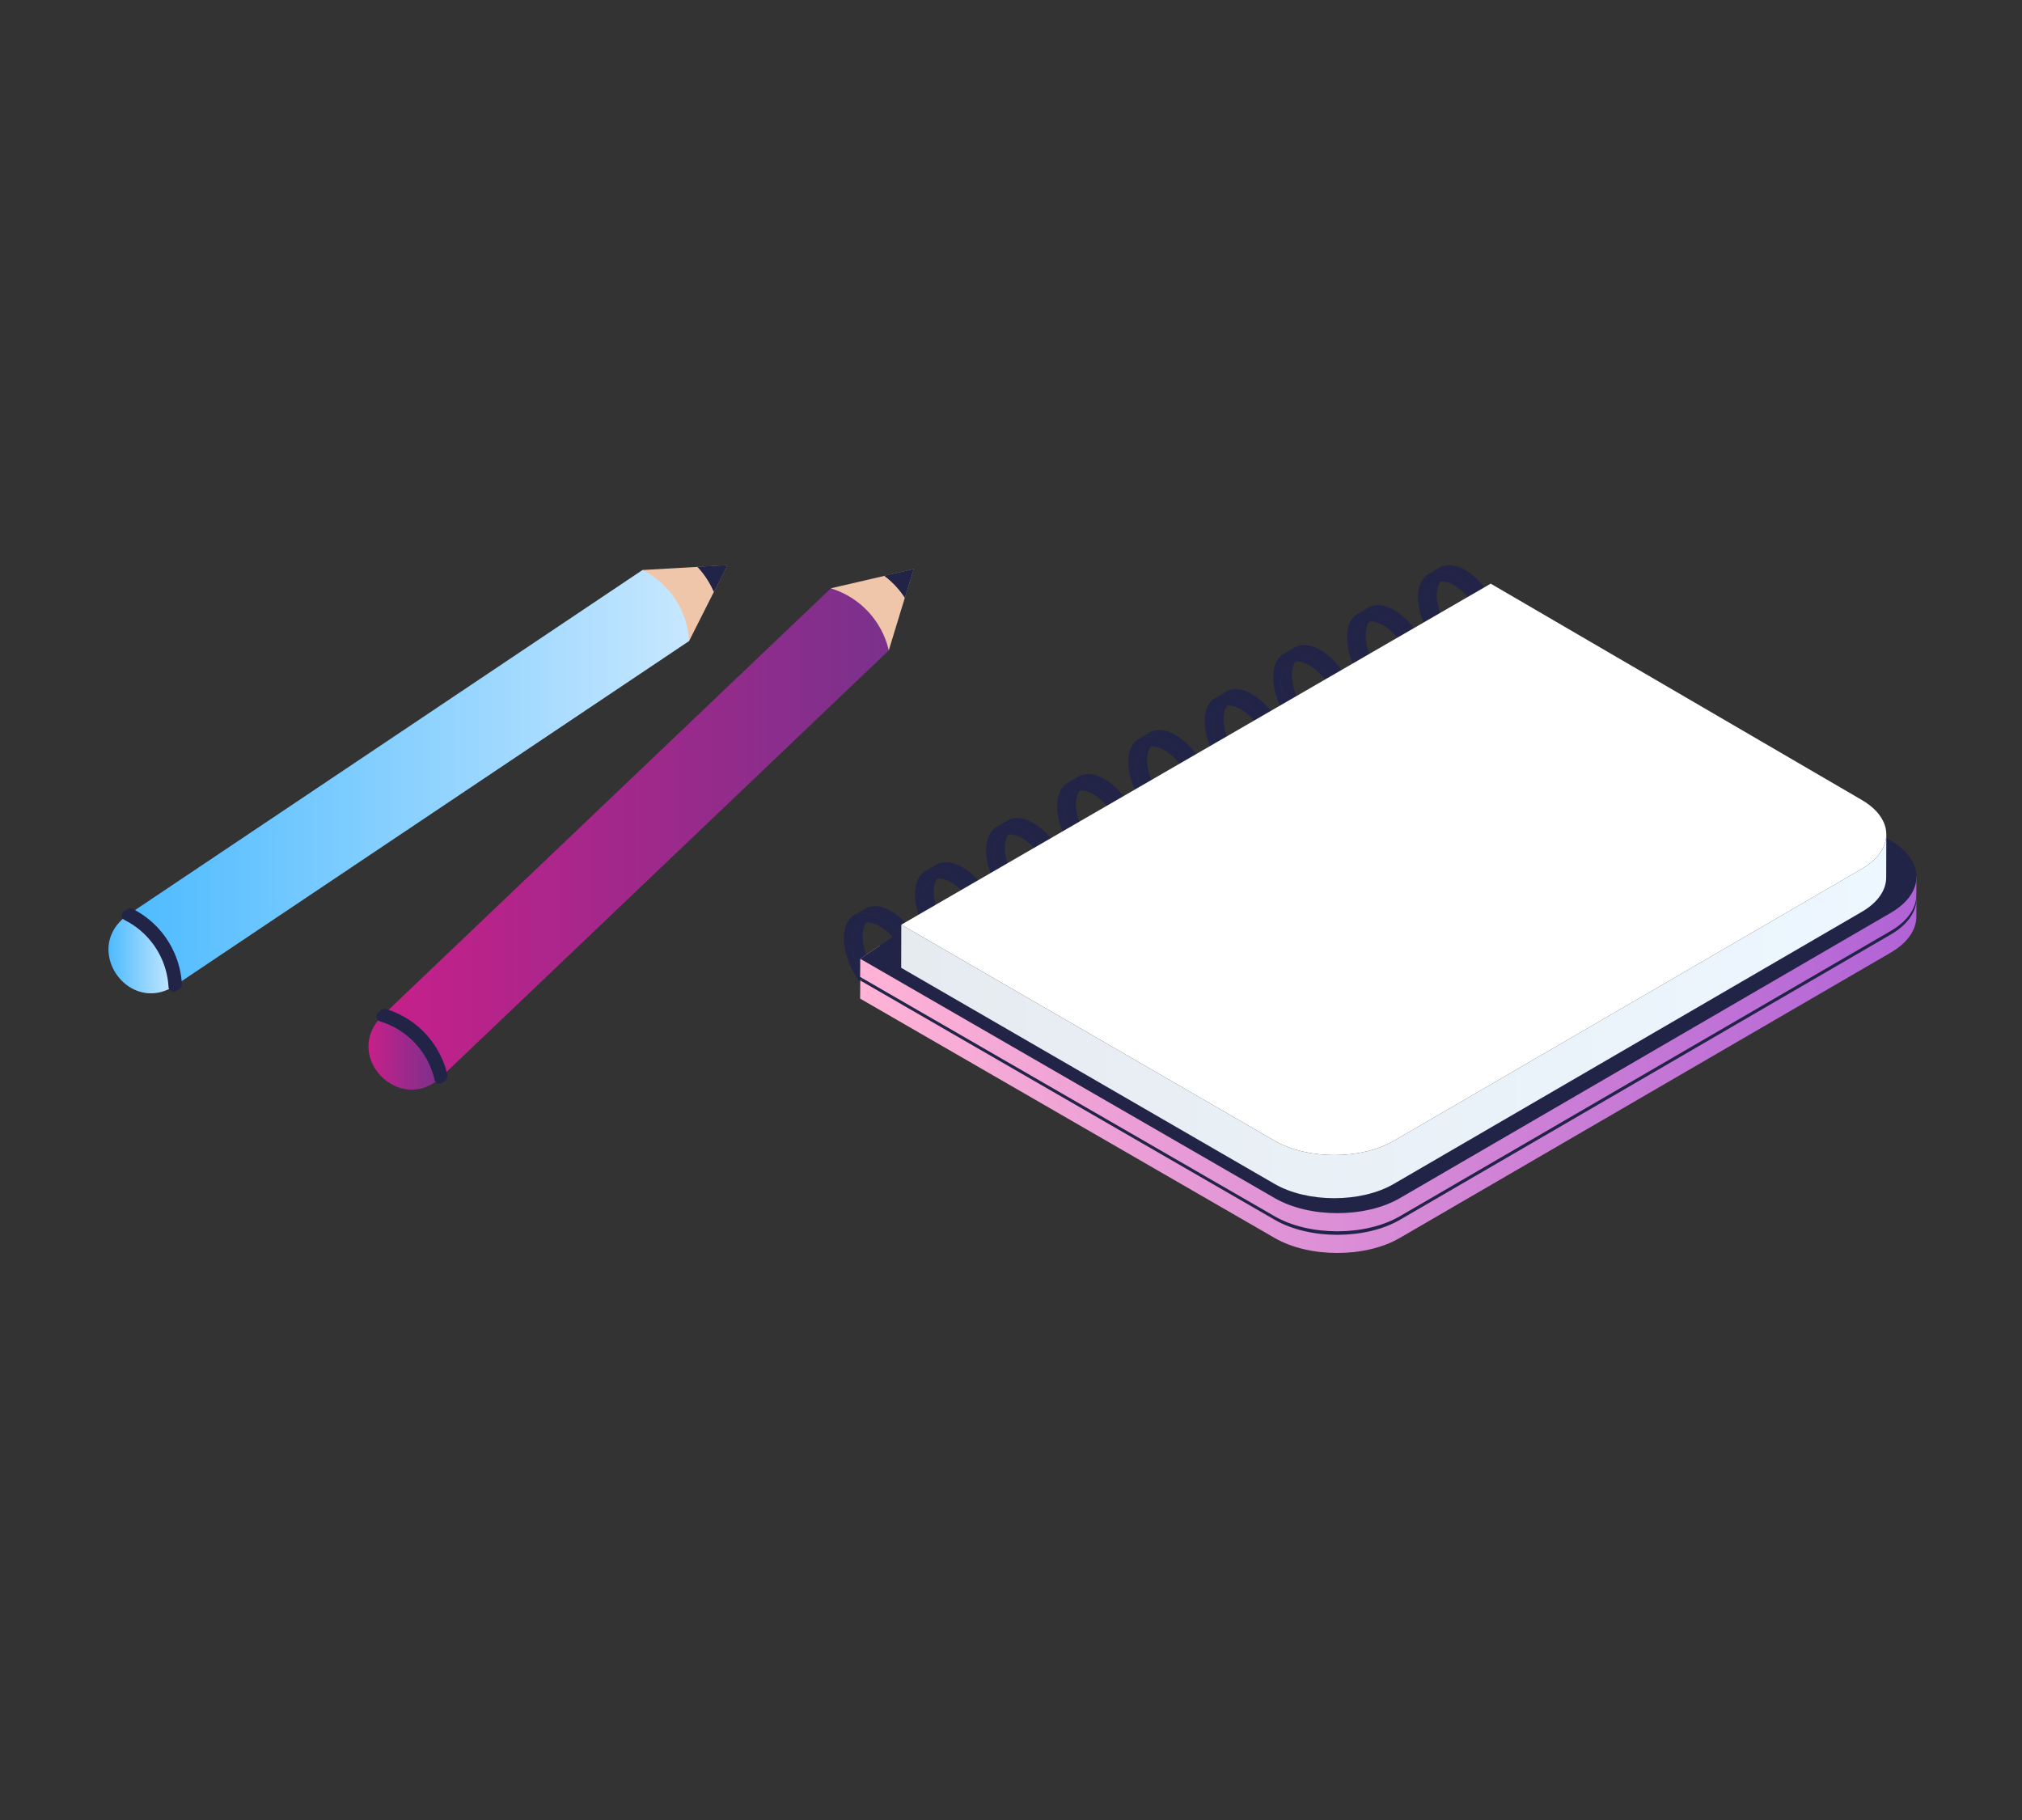 <?xml version="1.0" encoding="UTF-8"?> <svg xmlns="http://www.w3.org/2000/svg" xmlns:xlink="http://www.w3.org/1999/xlink" id="Слой_1" data-name="Слой 1" viewBox="0 0 1500 1350"><rect x="0" y="0" width="1500" height="1350" fill="#333333" stroke="none"/> <defs> <style>.cls-1{isolation:isolate;}.cls-2{fill:#4a4ed3;}.cls-3{fill:#222447;}.cls-4{fill:url(#Degradado_sin_nombre_4);}.cls-5{fill:url(#Degradado_sin_nombre_4-2);}.cls-6{fill:#fff;}.cls-7{fill:url(#Degradado_sin_nombre_9);}.cls-8{fill:#f0c6aa;}.cls-9{fill:#3e3e3c;}.cls-10{fill:#3e3d3d;}.cls-11{fill:url(#Безымянный_градиент_5);}.cls-12{fill:url(#Безымянный_градиент_5-2);}.cls-13{fill:url(#Безымянный_градиент_3);}.cls-14{fill:url(#Безымянный_градиент_3-2);}</style> <linearGradient id="Degradado_sin_nombre_4" x1="638.08" y1="797.82" x2="1421.75" y2="797.82" gradientUnits="userSpaceOnUse"> <stop offset="0" stop-color="#ffb3d6"></stop> <stop offset="1" stop-color="#b163d6"></stop> </linearGradient> <linearGradient id="Degradado_sin_nombre_4-2" x1="638.08" y1="781.75" x2="1421.75" y2="781.75" xlink:href="#Degradado_sin_nombre_4"></linearGradient> <linearGradient id="Degradado_sin_nombre_9" x1="668.55" y1="753.87" x2="1399.35" y2="753.87" gradientUnits="userSpaceOnUse"> <stop offset="0" stop-color="#e6ebf0"></stop> <stop offset="1" stop-color="#edf7ff"></stop> </linearGradient> <linearGradient id="Безымянный_градиент_5" x1="94.29" y1="577.27" x2="511.2" y2="577.27" gradientUnits="userSpaceOnUse"> <stop offset="0" stop-color="#4dbbff"></stop> <stop offset="1" stop-color="#c7e7ff"></stop> </linearGradient> <linearGradient id="Безымянный_градиент_5-2" x1="80.47" y1="707.92" x2="128.84" y2="707.92" xlink:href="#Безымянный_градиент_5"></linearGradient> <linearGradient id="Безымянный_градиент_3" x1="283.13" y1="618.16" x2="659.34" y2="618.16" gradientUnits="userSpaceOnUse"> <stop offset="0" stop-color="#c6208a"></stop> <stop offset="1" stop-color="#7a318c"></stop> </linearGradient> <linearGradient id="Безымянный_градиент_3-2" x1="273.38" y1="781.08" x2="326.14" y2="781.08" xlink:href="#Безымянный_градиент_3"></linearGradient> </defs> <g class="cls-1"> <path class="cls-2" d="M675.83,732.39l-8.13,4.73c-3.81,2.22-9.07,2-14.92-1.43l8.13-4.72C666.77,734.35,672,734.61,675.83,732.39Z"></path> <path class="cls-3" d="M637.94,685.72l8.13-4.73c-3.79,2.21-6.14,6.9-6.16,13.55,0,13.38,9.36,29.7,21,36.43l-8.13,4.72c-11.64-6.72-21-23-21-36.42C631.79,692.61,634.15,687.92,637.94,685.72Z"></path> <path class="cls-3" d="M633.82,678.71,642,674c4.88-2.84,11.65-2.43,19.11,1.87,12.19,7,22.41,22.22,25.69,36.92l-8.14,4.73c-3.28-14.7-13.49-29.88-25.69-36.92C645.48,676.27,638.71,675.87,633.82,678.71Z"></path> <path class="cls-3" d="M652.78,735.69c7.73,4.47,14.42,3.49,18.12-1.45l6.56,3.79c-4.2,8.47-13.69,10.63-24.7,4.27C638,733.75,625.94,713,626,695.93s12.13-23.9,26.94-15.35c12.2,7,22.41,22.22,25.69,36.92L672.51,714c-3.07-10.81-10.64-21.62-19.59-26.79-11.65-6.72-21.11-1.29-21.15,12.09S641.14,729,652.78,735.69Z"></path> </g> <g class="cls-1"> <path class="cls-2" d="M728.59,699.72l-8.14,4.72c-3.81,2.22-9.06,2-14.92-1.43l8.14-4.72C719.52,701.67,724.77,701.93,728.59,699.72Z"></path> <path class="cls-3" d="M690.69,653l8.14-4.72c-3.8,2.2-6.15,6.89-6.17,13.55,0,13.37,9.36,29.7,21,36.42L705.53,703c-11.64-6.72-21-23-21-36.42C684.55,659.94,686.9,655.25,690.69,653Z"></path> <path class="cls-3" d="M686.58,646l8.13-4.72c4.89-2.84,11.66-2.44,19.11,1.86,12.2,7,22.41,22.23,25.69,36.92l-8.13,4.73c-3.28-14.7-13.5-29.88-25.69-36.92C698.23,643.59,691.47,643.19,686.58,646Z"></path> <path class="cls-3" d="M705.53,703c7.74,4.47,14.42,3.5,18.12-1.45l6.56,3.79c-4.19,8.47-13.68,10.63-24.7,4.27-14.81-8.55-26.81-29.31-26.76-46.37s12.13-23.9,26.94-15.35c12.19,7,22.41,22.22,25.69,36.92l-6.12-3.53c-3.07-10.8-10.64-21.62-19.59-26.79-11.64-6.72-21.1-1.28-21.14,12.09S693.89,696.29,705.53,703Z"></path> </g> <g class="cls-1"> <path class="cls-2" d="M781.34,667l-8.13,4.72c-3.81,2.22-9.07,2-14.92-1.42l8.13-4.73C772.28,669,777.53,669.25,781.34,667Z"></path> <path class="cls-3" d="M743.45,620.37l8.13-4.73c-3.79,2.2-6.14,6.89-6.16,13.55,0,13.38,9.36,29.7,21,36.42l-8.13,4.73c-11.64-6.72-21-23.05-21-36.42C737.3,627.26,739.66,622.57,743.45,620.37Z"></path> <path class="cls-3" d="M739.33,613.35l8.14-4.72c4.88-2.84,11.65-2.44,19.11,1.87,12.19,7,22.41,22.22,25.68,36.92l-8.13,4.72c-3.28-14.69-13.49-29.88-25.69-36.92C751,610.92,744.22,610.52,739.33,613.35Z"></path> <path class="cls-3" d="M758.29,670.34c7.73,4.46,14.42,3.49,18.12-1.45l6.56,3.78c-4.2,8.48-13.69,10.63-24.7,4.27-14.81-8.55-26.82-29.3-26.77-46.36s12.13-23.91,26.94-15.36c12.2,7,22.41,22.23,25.69,36.92L778,648.61c-3.07-10.8-10.64-21.62-19.59-26.78-11.65-6.73-21.11-1.29-21.15,12.09S746.65,663.62,758.29,670.34Z"></path> </g> <g class="cls-1"> <path class="cls-2" d="M834.1,634.36,826,639.09c-3.81,2.21-9.06,1.95-14.92-1.43l8.14-4.73C825,636.31,830.28,636.58,834.1,634.36Z"></path> <path class="cls-3" d="M796.2,587.69l8.14-4.73c-3.8,2.21-6.15,6.9-6.17,13.55,0,13.38,9.36,29.7,21,36.42L811,637.66c-11.64-6.72-21-23-21-36.42C790.06,594.58,792.41,589.89,796.2,587.69Z"></path> <path class="cls-3" d="M792.09,580.68l8.13-4.73c4.89-2.84,11.66-2.44,19.11,1.87,12.2,7,22.41,22.22,25.69,36.92l-8.13,4.73c-3.28-14.7-13.5-29.89-25.69-36.93C803.74,578.24,797,577.84,792.09,580.68Z"></path> <path class="cls-3" d="M811,637.66c7.74,4.47,14.42,3.49,18.12-1.45l6.56,3.78c-4.19,8.48-13.68,10.63-24.7,4.27-14.81-8.55-26.81-29.3-26.76-46.36S796.39,574,811.2,582.54c12.19,7,22.41,22.23,25.69,36.93l-6.12-3.53c-3.07-10.81-10.64-21.62-19.59-26.79-11.64-6.72-21.1-1.29-21.14,12.09S799.4,630.94,811,637.66Z"></path> </g> <g class="cls-1"> <path class="cls-2" d="M886.85,601.68l-8.13,4.73c-3.81,2.22-9.07,2-14.92-1.43l8.13-4.72C877.79,603.64,883,603.9,886.85,601.68Z"></path> <path class="cls-3" d="M849,555l8.13-4.73c-3.79,2.21-6.14,6.9-6.16,13.55,0,13.38,9.36,29.7,21,36.43L863.8,605c-11.64-6.72-21-23-21-36.42C842.81,561.9,845.17,557.22,849,555Z"></path> <path class="cls-3" d="M844.84,548l8.14-4.73c4.88-2.84,11.65-2.43,19.11,1.87,12.19,7,22.41,22.22,25.69,36.92l-8.14,4.73c-3.28-14.7-13.49-29.88-25.69-36.92C856.5,545.56,849.73,545.16,844.84,548Z"></path> <path class="cls-3" d="M863.8,605c7.73,4.47,14.42,3.49,18.12-1.45l6.56,3.79c-4.2,8.47-13.69,10.63-24.7,4.27C849,603,837,582.28,837,565.22s12.13-23.9,26.94-15.35c12.2,7,22.41,22.22,25.69,36.92l-6.11-3.53c-3.07-10.81-10.64-21.62-19.59-26.79-11.65-6.72-21.11-1.29-21.15,12.09S852.16,598.26,863.8,605Z"></path> </g> <g class="cls-1"> <path class="cls-2" d="M943.52,571.37l-8.13,4.73c-3.81,2.21-9.06,1.95-14.92-1.43l8.13-4.73C934.46,573.32,939.71,573.59,943.52,571.37Z"></path> <path class="cls-3" d="M905.63,524.7l8.13-4.73c-3.79,2.2-6.14,6.89-6.16,13.55,0,13.38,9.36,29.7,21,36.42l-8.13,4.73c-11.64-6.72-21-23-21-36.42C899.49,531.59,901.84,526.9,905.63,524.7Z"></path> <path class="cls-3" d="M901.52,517.69l8.13-4.73c4.89-2.84,11.65-2.44,19.11,1.87,12.19,7,22.41,22.22,25.69,36.92l-8.14,4.72c-3.28-14.69-13.49-29.88-25.68-36.92C913.17,515.25,906.4,514.85,901.52,517.69Z"></path> <path class="cls-3" d="M920.47,574.67c7.74,4.46,14.42,3.49,18.12-1.45l6.56,3.78c-4.2,8.48-13.68,10.63-24.7,4.27-14.81-8.55-26.82-29.3-26.77-46.36s12.14-23.91,27-15.36c12.19,7,22.4,22.23,25.68,36.92l-6.11-3.53c-3.07-10.8-10.64-21.61-19.59-26.78-11.64-6.72-21.11-1.29-21.14,12.09S908.83,568,920.47,574.67Z"></path> </g> <g class="cls-1"> <path class="cls-2" d="M994.32,538.71l-8.13,4.72c-3.82,2.22-9.07,2-14.92-1.42l8.13-4.73C985.26,540.66,990.51,540.92,994.32,538.71Z"></path> <path class="cls-3" d="M956.43,492l8.13-4.73c-3.79,2.2-6.14,6.89-6.16,13.55,0,13.38,9.36,29.7,21,36.42L971.27,542c-11.65-6.72-21-23-21-36.42C950.28,498.93,952.63,494.24,956.43,492Z"></path> <path class="cls-3" d="M952.31,485l8.14-4.72c4.88-2.84,11.65-2.44,19.11,1.87,12.19,7,22.4,22.22,25.68,36.92l-8.13,4.72c-3.28-14.69-13.49-29.88-25.69-36.92C964,482.59,957.2,482.18,952.31,485Z"></path> <path class="cls-3" d="M971.27,542c7.73,4.46,14.41,3.49,18.12-1.46l6.56,3.79c-4.2,8.48-13.69,10.63-24.7,4.27-14.81-8.55-26.82-29.3-26.77-46.36s12.13-23.91,26.94-15.36c12.2,7,22.41,22.23,25.69,36.92L991,520.28c-3.07-10.8-10.64-21.62-19.6-26.78-11.64-6.73-21.1-1.29-21.14,12.09S959.62,535.29,971.27,542Z"></path> </g> <g class="cls-1"> <path class="cls-2" d="M1049,509.05l-8.13,4.73c-3.81,2.21-9.06,2-14.92-1.43l8.13-4.73C1040,511,1045.22,511.27,1049,509.05Z"></path> <path class="cls-3" d="M1011.14,462.38l8.13-4.73c-3.79,2.21-6.14,6.9-6.16,13.55,0,13.38,9.36,29.7,21,36.42l-8.13,4.73c-11.64-6.72-21-23-21-36.42C1005,469.27,1007.35,464.58,1011.14,462.38Z"></path> <path class="cls-3" d="M1007,455.37l8.13-4.73c4.89-2.84,11.65-2.44,19.11,1.87,12.19,7,22.41,22.22,25.69,36.92l-8.14,4.73c-3.28-14.7-13.49-29.88-25.68-36.92C1018.68,452.93,1011.91,452.53,1007,455.37Z"></path> <path class="cls-3" d="M1026,512.35c7.74,4.47,14.42,3.49,18.12-1.45l6.56,3.78c-4.19,8.48-13.68,10.63-24.7,4.27-14.81-8.55-26.82-29.3-26.77-46.36s12.14-23.9,27-15.35c12.19,7,22.4,22.22,25.68,36.92l-6.11-3.53c-3.07-10.81-10.64-21.62-19.59-26.79-11.64-6.72-21.11-1.29-21.14,12.09S1014.34,505.63,1026,512.35Z"></path> </g> <g class="cls-1"> <path class="cls-2" d="M1101.79,479.4l-8.13,4.72c-3.82,2.22-9.07,2-14.93-1.42l8.14-4.73C1092.72,481.35,1098,481.61,1101.79,479.4Z"></path> <path class="cls-3" d="M1063.9,432.72,1072,428c-3.79,2.2-6.15,6.89-6.17,13.55,0,13.37,9.37,29.7,21,36.42l-8.14,4.73c-11.64-6.73-21-23.05-21-36.43C1057.75,439.62,1060.1,434.93,1063.9,432.72Z"></path> <path class="cls-3" d="M1059.78,425.71l8.13-4.72c4.89-2.84,11.66-2.44,19.11,1.86,12.2,7,22.41,22.23,25.69,36.93l-8.13,4.72c-3.28-14.7-13.5-29.88-25.69-36.92C1071.43,423.28,1064.67,422.87,1059.78,425.71Z"></path> <path class="cls-3" d="M1078.73,482.7c7.74,4.46,14.42,3.49,18.13-1.46l6.55,3.79c-4.19,8.47-13.68,10.63-24.69,4.27-14.81-8.55-26.82-29.31-26.77-46.37s12.13-23.9,26.94-15.35c12.19,7,22.41,22.22,25.69,36.92l-6.12-3.53c-3.07-10.8-10.64-21.62-19.59-26.79-11.64-6.72-21.1-1.28-21.14,12.09S1067.09,476,1078.73,482.7Z"></path> </g> <g class="cls-1"> <path class="cls-4" d="M1402.7,673.08,1038.47,884.75c-25.52,14.83-67.08,14.83-92.77,0L652.53,717.58l-14.35,9.69-.1,13.46L945.61,918.28c25.68,14.83,67.25,14.83,92.77,0l364.23-211.67c12.67-7.36,19-17,19-26.68l.1-13.68S1415.38,665.72,1402.7,673.08Z"></path> <path class="cls-3" d="M1402.4,639.41c25.68,14.83,25.82,38.91.3,53.74L1038.47,904.82c-25.52,14.82-67.08,14.82-92.77,0L638.18,727.27l37.76-25.48,418.94-239.92Z"></path> </g> <g class="cls-1"> <path class="cls-5" d="M1402.7,657,1038.47,868.67c-25.52,14.83-67.08,14.83-92.77,0L652.53,701.5l-14.35,9.69-.1,13.46L945.61,902.2c25.68,14.83,67.25,14.83,92.77,0l364.23-211.66c12.67-7.37,19-17,19-26.68l.1-13.68S1415.38,649.64,1402.7,657Z"></path> <path class="cls-3" d="M1402.4,623.33c25.68,14.83,25.82,38.91.3,53.74L1038.47,888.74c-25.52,14.83-67.08,14.83-92.77,0L638.18,711.19l37.76-25.48,418.94-239.92Z"></path> </g> <g class="cls-1"> <path class="cls-6" d="M1380.9,593.23c24.48,14.13,24.61,37.08.29,51.21L1034.05,846.18c-24.32,14.13-63.94,14.13-88.42,0l-277-160.29,437.24-252.95Z"></path> <path class="cls-7" d="M1381.19,644.44,1034.05,846.18c-24.32,14.13-63.94,14.13-88.42,0l-277-160.29-.09,32,277,160.29c24.48,14.13,64.1,14.13,88.42,0L1381.1,676.4c12.08-7,18.13-16.22,18.16-25.43l.09-32C1399.32,628.22,1393.28,637.42,1381.19,644.44Z"></path> </g> <polygon class="cls-8" points="476.65 422.8 511.2 475.49 539.55 419.23 476.65 422.8"></polygon> <path class="cls-9" d="M529.58,439l10-19.79-22.13,1.25A63.14,63.14,0,0,1,529.58,439Z"></path> <polygon class="cls-10" points="539.55 419.23 517.42 420.49 517.42 420.49 539.55 419.23"></polygon> <path class="cls-3" d="M525.7,431.43a62.3,62.3,0,0,1,3.88,7.59l10-19.79-22.13,1.25A63.27,63.27,0,0,1,525.7,431.43Z"></path> <path class="cls-11" d="M128.84,731.73h0L511.2,475.49h0a63,63,0,0,0-34.55-52.69h0L94.29,679h0A63,63,0,0,1,128.84,731.73Z"></path> <path class="cls-12" d="M128.84,731.73s-.34.23-1,.59C94.91,751.25,62.78,705.57,91.8,681c.79-.67,1.62-1.34,2.49-2h0a63,63,0,0,1,34.55,52.69Z"></path> <path class="cls-3" d="M90.4,679.26a3.87,3.87,0,0,0,2.14,3.26A59.17,59.17,0,0,1,125,732a3.89,3.89,0,0,0,6,3l2.19-1.43a3.89,3.89,0,0,0,1.76-3.48,66.9,66.9,0,0,0-36.68-56,3.89,3.89,0,0,0-3.9.22l-2.19,1.43A3.91,3.91,0,0,0,90.4,679.26Z"></path> <polygon class="cls-8" points="616.34 436.37 659.34 482.42 677.72 422.15 616.34 436.37"></polygon> <path class="cls-9" d="M671.25,443.35l6.47-21.2-21.6,5A63.22,63.22,0,0,1,671.25,443.35Z"></path> <polygon class="cls-10" points="677.72 422.15 656.12 427.15 656.12 427.15 677.72 422.15"></polygon> <path class="cls-3" d="M666.14,436.53a63.11,63.11,0,0,1,5.11,6.82l6.47-21.2-21.6,5A62.73,62.73,0,0,1,666.14,436.53Z"></path> <path class="cls-13" d="M326.14,800h0l333.2-317.54h0a63,63,0,0,0-43-46.05h0L283.13,753.91h0A63,63,0,0,1,326.14,800Z"></path> <path class="cls-14" d="M326.14,800s-.3.28-.87.75C296,825,256.59,785.41,281,756.3c.67-.79,1.37-1.59,2.12-2.39h0a63,63,0,0,1,43,46.05Z"></path> <path class="cls-3" d="M279.33,754.79a3.91,3.91,0,0,0,2.66,2.85,59.11,59.11,0,0,1,40.35,43.2,3.9,3.9,0,0,0,1,1.78,3.89,3.89,0,0,0,5.51.19l1.91-1.79a3.9,3.9,0,0,0,1.14-3.73,66.85,66.85,0,0,0-45.67-48.89,3.9,3.9,0,0,0-3.8.88l-1.91,1.78A3.91,3.91,0,0,0,279.33,754.79Z"></path> </svg> 